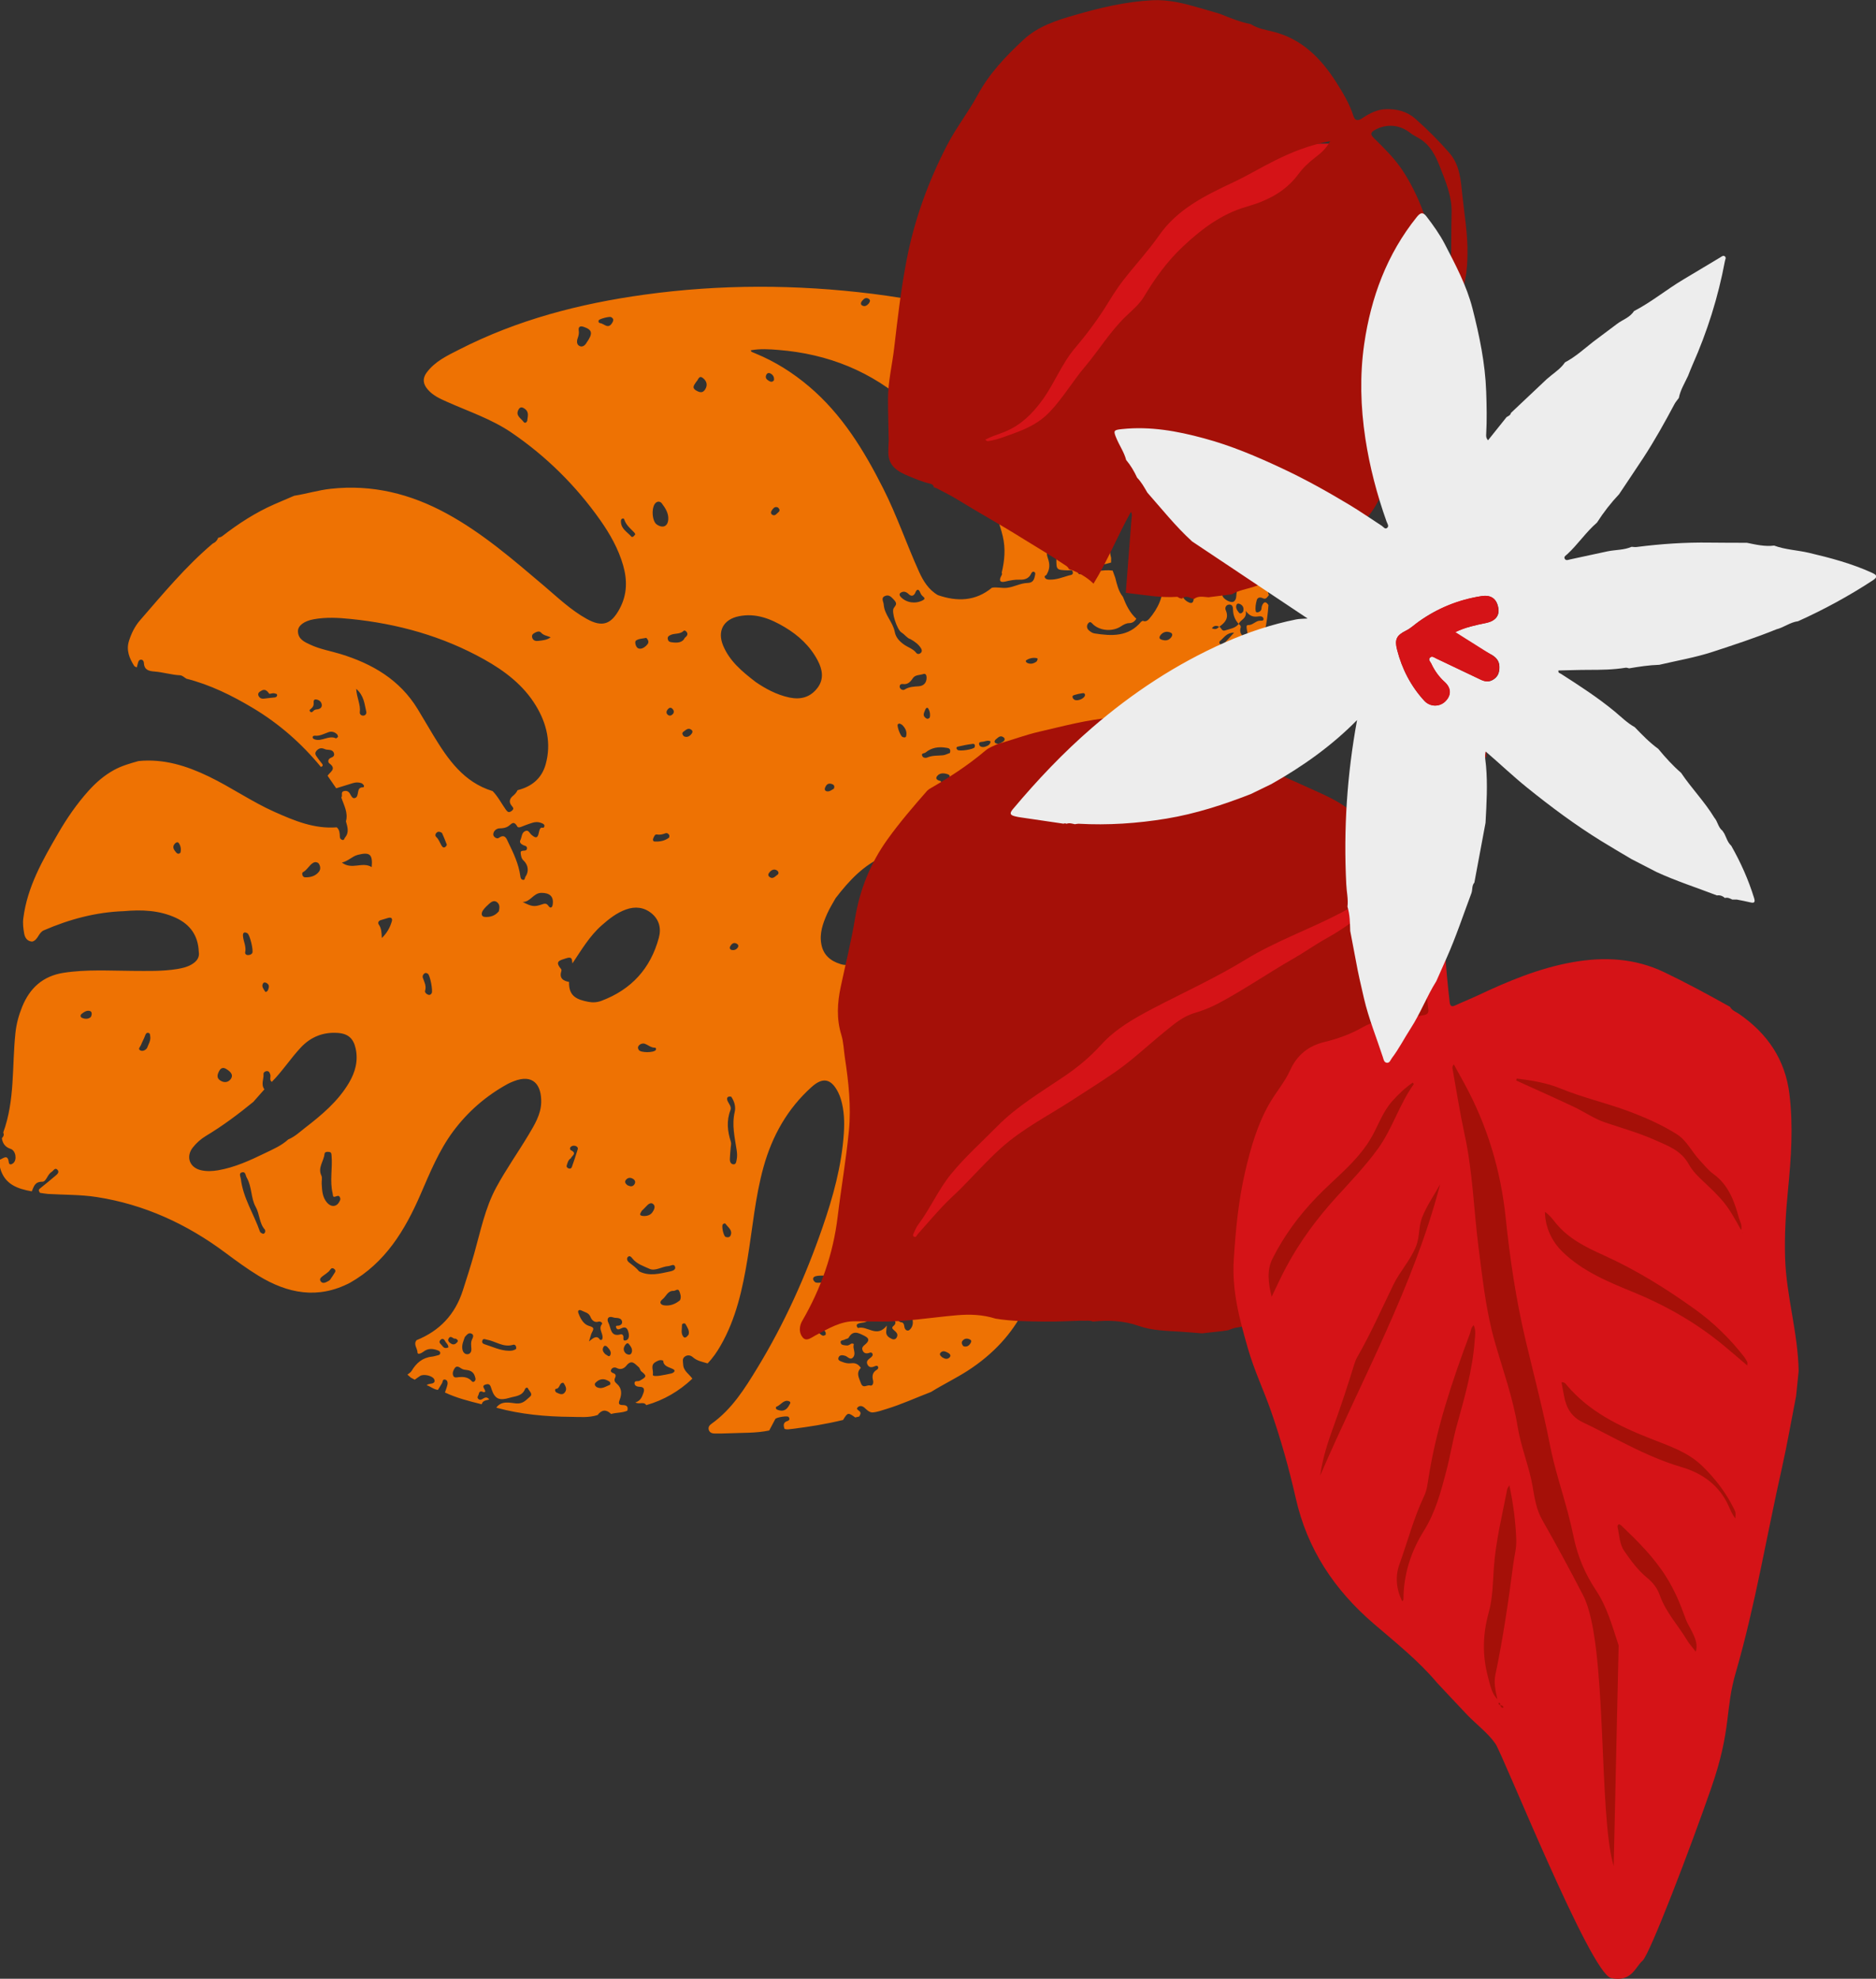<svg xmlns="http://www.w3.org/2000/svg" xmlns:xlink="http://www.w3.org/1999/xlink" id="a" data-name="Ebene 1" viewBox="0 0 307.53 324.34"><rect x="0" y="0" width="307.53" height="324.34" fill="#333333" stroke="none"/><defs><style>      .c, .d {        fill: none;      }      .e {        fill: #ededed;      }      .f {        fill: #ee7203;      }      .g {        fill: #d51317;      }      .h {        fill: #a51008;      }      .d {        clip-path: url(#b);      }    </style><clipPath id="b"><rect class="c" width="307.53" height="324.34"></rect></clipPath></defs><g class="d"><path class="f" d="m146.47,198.52c.4.16.65-.07.86-.38.11-.16.23-.4.01-.51-.35-.18-.69-.03-.93.27-.16.2-.21.42.06.62m-36.16-81.48c.24-.31.16-.62-.08-.86-.3-.31-.58-.15-.8.13-.21.28-.26.6.04.85.3.25.59.13.84-.13m-66.38,45.26c.13-.38.32-.8-.18-1.13-.21-.14-.51-.19-.64.05-.29.5.11.91.34,1.3.11.19.35,0,.49-.21m114.2-27.54c-.21-.14-.47-.24-.54-.02-.13.46-.19.95.32,1.27.21.13.48.25.62-.03.27-.53-.15-.88-.4-1.23m-38.26,20.95c.4.09.77,0,1.03-.34.21-.27.14-.52-.15-.68-.43-.24-.75-.04-.99.32-.17.25-.24.5.11.7m-46.38,65.15c.02-.45-.39-.72-.57-1.08-.15-.3-.44-.41-.69-.17-.47.43.05.71.25.99.21.31.52.5,1.01.26m54.08-137.63c-.39-.23-.69-.07-.93.25-.22.29-.45.67-.03.92.44.25.71-.22,1-.45.26-.21.19-.49-.05-.71m34.81,38.29c-.39-.21-.78-.05-1.14.04-.29.07-.86-.04-.73.48.11.43.64.48,1,.35.37-.14.83-.29.87-.87m-87.73,97.88c-.33.18-.71-.62-1.09-.04-.25.38.05.67.37.87.43.28.78.07,1.04-.25.2-.24.01-.43-.32-.58m71.42-61.86c.19-.37.26-.79-.1-1.07-.33-.26-.58.03-.79.29-.26.34-.22.7.07.97.31.29.58.11.81-.19m23.86-49.11c.16-.22.26-.51.05-.55-.6-.12-1.2,0-1.72.33-.2.12-.04.38.16.46.57.25,1.08.08,1.51-.24m-5.36,13.04c.17-.22.19-.43-.05-.61-.54-.4-.88.03-1.24.31-.26.21-.34.52-.01.67.5.22.9-.12,1.31-.37m-12.16-3.85c.12-.49.04-1.01-.22-1.45-.18-.32-.44-.07-.51.15-.14.42-.5.87-.02,1.3.21.19.46.33.74,0m51.4-17.4c.11-.44.04-.85-.38-1.13-.24-.16-.59-.26-.72.05-.21.49.12.93.4,1.28.21.26.5.08.7-.2m-61.4-50.45c.21-.3.33-.57.02-.78-.49-.33-.82,0-1.11.34-.19.22-.28.56,0,.73.46.28.82,0,1.09-.3m-15.53,12.57c.07-.47-.1-.83-.51-1.08-.34-.2-.61-.12-.76.23-.2.46.08.74.44.95.29.17.58.24.83-.1m9.83,66.93c.14-.34.05-.59-.24-.71-.44-.19-.84-.14-1.1.33-.17.29-.28.67.1.8.47.16.87-.21,1.25-.41m22.38,80.03c.41-.16.74.68,1.19.29.28-.25.12-.84-.18-1.07-.45-.34-.92-.01-1.28.29-.19.16-.03.35.27.5m-59.86,12.66c.27.12.61.55.8.18.27-.5-.11-.98-.46-1.36-.16-.18-.44-.31-.61-.06-.32.48-.1.89.27,1.24m63.78-152.96c-.53-.16-.8.25-1.08.53-.24.24-.1.54.18.68.39.19.8.14,1.05-.24.21-.32.12-.67-.15-.98m-5.08,151.66c.46.15.83,0,1.1-.39.16-.23.32-.52-.01-.7-.46-.25-.94-.21-1.26.23-.2.28-.08.6.17.86m-3.41,1.86c.4.24.83.33,1.17-.06.23-.26.03-.55-.23-.69-.41-.22-.9-.49-1.29-.03-.26.31.08.57.34.78m-42.43-101.85c.44.23.84.1,1.17-.25.22-.24.43-.56.06-.82-.52-.37-.9.08-1.27.33-.29.2-.19.48.04.73m15.4,22.7c.2-.17.19-.49-.12-.69-.43-.27-.84-.11-1.16.24-.21.24-.41.54-.07.82.51.42.86,0,1.35-.38m-97.9-3.6c.14-.53.05-1.08-.26-1.54-.18-.28-.51-.12-.7.12-.43.53-.1.97.23,1.37.18.22.43.37.74.05m73.25,54.52c.37.15.8.36,1.14-.12.25-.36.15-.7-.21-.92-.43-.27-.87-.21-1.18.18-.23.3-.08.6.25.85m-87.94-27.57c.18-.36.21-.83-.12-.96-.49-.19-.99.13-1.39.45-.27.21-.24.54.08.67.49.2,1,.22,1.43-.16m130.49,46.57c.02-.37.47-.88,0-1.05-.49-.18-1.06.13-1.44.56-.18.21-.07.5.18.57.41.12.87.5,1.25-.08m30.71-98.59c.36.26,1.23.03,1.62-.41.19-.22.22-.42.03-.62-.11-.12-1.83.26-1.89.42-.1.27.04.46.24.61m26.21-10.97c-1.26,0-1.65.85-2.27,1.33-.15.12-.22.35-.04.52.22.21.48.1.64-.05.52-.52,1-1.07,1.67-1.8m-99.68,118.18c.36.21.72.25.89-.08.28-.58-.08-1.09-.42-1.5-.25-.29-.5,0-.65.24-.33.52-.22.98.19,1.34m92.21-131.16c-.89-.67-1.73-.34-2.55-.18-.15.03-.28.21-.18.37.07.12.24.25.36.25.77,0,1.57.13,2.38-.44m-81.97,128.04c.2-.63-.21-1.19-.51-1.74-.11-.2-.58-.09-.57.15.01.66-.24,1.4.24,1.95.26.3.57,0,.84-.36m35.01-99.94c-.28-.18-.49-.32-.71-.09-.2.21.4,1.86.74,2.05.23.12.55.16.62-.1.2-.77-.16-1.38-.64-1.85m56.83-29.89c.15-.53-.17-.72-.48-.91-.7-.43-1.1.28-1.58.51-.34.16.06.47.29.58.64.29,1.22.06,1.77-.18m-112.35,137.73c-.71-.13-.55.92-1.2.97-.29.02-.22.5.08.63.46.2.98.5,1.38-.1.35-.53.06-.98-.26-1.5m99.6-122.18c.22-.3.3-.63-.09-.8-.59-.26-1.17-.14-1.61.37-.22.26-.35.61.08.77.58.21,1.17.23,1.61-.34m-36.76,26.6c0-.12.01-.24-.03-.34-.19-.42-2.02-.7-2.3-.34-.09.11-.17.3-.14.43.09.38.42.47.75.43.57-.07,1.19.34,1.73-.18m-19.88,87.71c.08-.33-.02-.52-.2-.69-.23-.21-.54-.35-.46-.75.08-.36.13-.82-.35-.82-.49,0-.5.53-.58.9-.09.43.8,1.51,1.21,1.5.14,0,.27-.1.38-.14M51.04,116.12c-.08.12-.45.22-.21.5.22.26.43.04.59-.13.21-.24.51-.18.77-.25.4-.11.63-.39.55-.79-.09-.49-.5-.75-.93-.8-.47-.05-.39.39-.39.7,0,.3-.12.54-.38.77m67.88,86.62c.3.09.69.15.86-.27.33-.84-.42-1.27-.8-1.82-.12-.18-.35-.13-.5.05-.21.26.09,1.8.44,2.03m40.85-80.24c.11-.29.04-.6-.31-.56-.82.1-1.63.26-2.43.45-.31.07-.3.32-.08.53.3.28,2.59-.05,2.82-.42m-30.49,108c.07-.22.54-.63.07-.81-.87-.33-1.34.62-2.05.89-.19.07-.13.39.08.48.72.3,1.39.27,1.9-.56m55.08-104.71c.49.18,1.08.38,1.53-.05.33-.32.13-.79-.22-1.03-.52-.36-1.09-.24-1.53.15-.33.3-.14.65.21.92m-30.18,2.23c.45.71.86.55,1.21-.15.16-.32.61-.72-.02-.94-.59-.21-1.31-.26-1.74.3-.35.45.04.69.55.8m-18.23,81.71c.13-.26.11-.56-.26-.59-.66-.04-1.35-.1-1.97.06-.52.13-.57.6-.08.98.33.25,1.99-.04,2.31-.45M100.33,52.96c.31-.48.27-.73-.15-.98-.25-.15-1.93.28-2.04.53-.09.23.01.43.23.45.65.08,1.31,1.05,1.96,0m90.96,152.01c.35.27,2.17.17,2.34-.09.23-.35,0-.61-.19-.85-.16-.2-1.99.01-2.14.23-.17.25-.22.51,0,.71m3.23-106.42c.42.25.89.49,1.07,0,.2-.51,0-1.15-.45-1.46-.32-.23-.99-.58-1.24,0-.24.56.14,1.13.62,1.45m-122.07,37.99c-.35-.23-.62-.27-.86-.07-.25.2-.31.53-.09.73.43.39.58.92.86,1.39.12.21.3.42.56.29.15-.08.35-.34.31-.44-.24-.67-.54-1.33-.78-1.89m37.24.73c0-.11.06-.29,0-.4-.12-.22-.37-.38-.6-.29-.48.19-.92.29-1.45.2-.3-.05-.46.39-.58.68-.09.22.01.46.21.47.84.05,1.66-.07,2.42-.65m-9.68,89.69c.16-.47-.22-.58-.47-.71-.73-.38-1.41-.15-1.93.39-.27.28-.02.62.29.76.8.34,1.43-.19,2.11-.44m4.08-139.31c.1-.15-.09-.34-.3-.55-.53-.53-1.1-1.04-1.39-1.76-.07-.17-.1-.44-.37-.35-.28.09-.26.36-.25.6.08,1.13,1.06,1.62,1.69,2.34.14.16.37.06.61-.29m77.66-12.53c-.44,1.28.07,2.21,1.43,3.03.19.12.42.33.61.08.17-.22-.02-.43-.17-.62-.61-.75-1.4-1.36-1.87-2.49m-75.81,29.43c-.56.13-1.27.12-1.7.46-.24.19-.03,1.13.43,1.28.56.18,1.14-.26,1.5-.73.23-.3.11-.68-.23-1.01m45.52,42.15c.77-.11,1.13-.78,1.63-1.14.25-.18-.22-.87-.54-1.17-.32-.3-.82.02-.87.31-.11.62-.53,1.23-.23,2m14.25-89.27c-.33-.23-.73-.32-.93.07-.46.88.34,1.46.64,2.15.1.24.41.21.6-.01.38-.46.19-1.83-.3-2.21m-4.96,72.38c.03.11.06.21.09.32.85.05,1.65-.24,2.45-.55.32-.12.82-.13.63-.62-.17-.44-.63-.64-1.09-.4-.71.38-1.39.83-2.08,1.25m-53.25,42.3c.11-.17.02-.38-.11-.38-.67.02-1.12-.44-1.68-.64-.32-.12-.8,0-1.05.37-.14.22-.08.45.07.66.33.46,2.46.45,2.77-.01m-2.32,26.4c-.1.24-.56.7.13.79.55.08,1.25-.05,1.62-.57.26-.36.57-.95.2-1.32-.42-.42-.87-.04-1.21.34-.21.24-.45.45-.75.75m-11.58-8.65c-.47.28-.54.74-.68,1.15-.1.27.09.45.34.53.23.08.42-.05.49-.24.34-.97.68-1.95.97-2.93.07-.24-.12-.46-.38-.53-.28-.07-.57-.05-.78.17-.17.17-.13.45.03.53,1.07.51.16.91,0,1.32m-49.46-76.16c-.62-.92-1.07-.61-1.51-.33-.27.17-.36.44-.22.72.27.53.75.47,1.24.39.47-.07.94-.1,1.4-.15.21-.03.39-.15.4-.36.01-.26-.24-.25-.42-.31-.36-.1-.81.16-.89.04m46.15-9.23c-.58-.26-1.16-.28-1.6-.79-.29-.33-.83-.07-1.2.17-.25.16-.33.43-.21.73.18.47.59.53.99.48.69-.09,1.4-.12,2.03-.6m-3.86-35.45c.05-.67.4-1.44-.42-2.01-.39-.27-.73-.34-1,.14-.55,1,.39,1.41.82,2.01.14.2.41.26.59-.13m-32.12,140.48c.2-.29.28-.39.33-.49.16-.32.62-.66.16-1.01-.49-.37-.64.2-.91.44-.23.21-.49.39-.74.57-.35.26-.87.57-.58,1,.36.54.93.16,1.36-.07.22-.12.36-.41.38-.44m105.28-79.69c.06-.28.66-.68-.04-.79-.61-.09-1.26.07-1.89.16-.38.06-.5.37-.45.73.04.28.12.69.42.62.67-.15,1.45-.1,1.96-.72M24.09,171.82c.26-.7.64-1.24.54-1.92-.04-.24,0-.52-.28-.59-.35-.09-.46.17-.57.46-.19.52-.47,1-.67,1.52-.11.29-.59.66-.08.9.39.18.83-.08,1.05-.36m134.84,10.39c.33-.56.11-.91-.33-1.13-.56-.28-1.13-.44-1.58.19-.41.57-.13.97.37,1.26.64.38,1.12.02,1.54-.32m-1.68.8c-.45-.28-.91-.4-1.11.05-.39.84.32,1.4.76,1.95.25.31.9.23,1-.17.2-.73-.14-1.38-.65-1.83m-101.82-62.23c-.04-.13-.05-.31-.14-.4-.39-.42-.93-.55-1.42-.38-.74.25-1.41.67-2.24.58-.18-.02-.43.09-.36.35.03.11.21.22.34.26,1.18.4,2.29-.74,3.48-.17.05.02.18-.13.32-.23m2.99-7.9c.09,1.51.76,2.62.59,3.87-.04.3.28.6.66.52.31-.06.47-.36.4-.64-.3-1.24-.34-2.6-1.65-3.74m11.75,46.71c-.17-.12-.35-.2-.55-.07-.26.18-.37.47-.27.74.24.69.61,1.32.36,2.12-.08.25.24.58.59.66.23.06.37-.09.49-.26.24-.37-.25-2.92-.61-3.19m112.46,2.37c-.5-.37-.98-.53-1.4.12-.33.51-.53,1.1.05,1.46.6.38,1.31.36,1.78-.33.4-.58.05-.95-.43-1.25m-26.74,24c-.18.3-.51.67-.09.93.85.52.86,1.26.71,2.09-.04.24.04.51.34.53.38.02.45-.23.42-.56-.08-.91-.15-1.82-.22-2.73-.03-.35-.17-.62-.53-.7-.36-.08-.46.24-.63.45m-41.69-123.48c-.32.53-.9,1.01-.03,1.51.53.3,1.03.45,1.44-.19.49-.77.21-1.45-.4-1.9-.62-.46-.73.34-1.01.59m33.46,154.2c.48,0,.56.36.62.8.08.48.52.75.86.44.65-.59.61-1.45.32-2.2-.32-.82-.65.14-1,.09-.19-.03-.4.02-.57-.04-.31-.09-.56-.07-.68.26-.13.36.15.49.45.65m-106.29-60.51c.24-.39-.39-3.01-.79-3.24-.51-.29-.78-.11-.73.45.07.89.57,1.72.36,2.66-.05.23.14.46.44.46.29,0,.55-.07.73-.33m70.9-51.67c.4-.32.5-.56.37-.85-.11-.24-.41-.44-.56-.29-.62.6-1.47.35-2.16.68-.34.16-.52.33-.43.71.07.31.25.43.57.47.95.14,1.82.11,2.2-.72m-49.66,49.21c.9-.88,1.35-1.77,1.64-2.74.13-.44-.06-.7-.57-.57-.42.12-.83.25-1.24.37-.41.12-.51.47-.32.74.42.6.45,1.28.49,2.19m-25.34,21.58c-.42-.31-.93-.49-1.31.2-.3.55-.5,1.15.17,1.58.61.4,1.28.34,1.71-.23.45-.61.09-1.12-.57-1.55m38.95,43.82c-.22.64-.54,1.29-.4,2.03.09.47.39.84.88.79.45-.05.62-.47.59-.9-.03-.51-.12-1.03.11-1.52.16-.34.34-.73-.07-.94-.49-.24-.78.18-1.1.53m-24.03-77.67c-.3-.21-.59-.19-.83-.05-.68.39-.99,1.18-1.71,1.56-.19.1-.11.79.34.82.89.04,1.77-.2,2.32-.94.3-.4.23-.98-.12-1.39m130.33-16.24c-.27-.19-.44-.12-.64-.07-1.08.26-2.17.5-3.27.7-.42.08-.59.26-.42.63.15.32.23.83.81.62,1.09-.38,2.18-.76,3.27-1.14.21-.07.35-.22.36-.42,0-.13-.1-.27-.12-.33m-29.11,76.33c-.71.6-.52,1.01-.13,1.28.55.39,2.23-.47,2.26-1.17.03-.49.08-1.15-.44-1.39-.56-.26-.93.22-1.23.67-.19.29-.43.56-.46.6m-68.77,19.55c0-.12.01-.28-.04-.41-.08-.21-.27-.32-.48-.25-1.59.49-2.88-.6-4.32-.85-.28-.05-.55-.23-.7.13-.12.31.02.53.35.63,1.32.41,2.58,1.05,4,1.07.4,0,.79-.02,1.19-.32m65.38-123.84q-.43.74-1.08.1c-.39-.37-.84-.49-1.29-.18-.29.21-.15.49.06.71.91.93,2.34,1.14,3.54.54.34-.17.44-.34.13-.6-.21-.18-.38-.36-.49-.64-.26-.67-.58-.72-.87.07m5.73,26.17c.01-.17.07-.32.03-.46-.09-.32-.35-.34-.65-.39-1.25-.21-2.39-.04-3.39.78-.21.17-.76.07-.54.56.14.31.53.38.84.25.83-.36,1.7-.27,2.56-.36.38-.04.74-.24,1.16-.39m-78.68,102.71c.23.17.41.63.76.26.25-.26.08-.62-.02-.91-.19-.54-.65-.81-1.18-.89-.36-.05-.7-.06-1.02-.28-.33-.23-.74-.49-1.05-.05-.24.34-.43.81-.26,1.24.17.42.59.28.94.24.65-.06,1.28-.02,1.82.39m4.73-76.77c.08-.45.23-1.02-.27-1.44-.46-.39-.91-.13-1.28.19-.38.34-.76.7-1.05,1.11-.3.43-.34,1.05.3,1.09.82.05,1.66-.14,2.31-.95m115.3-25.85c.24-.41.07-.68-.34-.79-.26-.08-.66.03-.79-.12-.91-.99-1.43.22-2.11.37-.31.07-.28.52-.05.81.63.79,2.76.62,3.3-.26M96.13,56.21c1.11-1.56.99-2.15-.46-2.64-.65-.22-.88.09-.8.58.08.5-.03.89-.19,1.35-.15.43-.16,1.02.37,1.24.44.18.83-.11,1.08-.52m89.92,66.76c.52.15.92.28,1.32.4.48.13.92.55.72.93-.88,1.61-.06,1.37.99,1.01.14-.05.32-.02.47.01.35.08.75.23.9-.25.12-.39-.15-.71-.46-.89-.96-.55-1.93-1.07-2.93-1.56-.25-.12-.62-.21-1.01.35m-38.24-9.96c.13.07.3.12.5,0,.7-.45,1.49-.48,2.29-.53.83-.06,1.29-.57,1.3-1.42,0-.36-.15-.73-.54-.59-.59.21-1.34.1-1.73.7-.4.61-.84,1.06-1.64.94-.25-.04-.48.07-.51.38-.02.22.1.38.32.54m-36.32,100.06c.23-.5.06-1.02-.13-1.47-.22-.5-.62-.03-.93-.04-.98-.04-1.21.91-1.82,1.38-.67.52-.23.92.25.99.96.14,1.86-.19,2.64-.85m-2.78,9.91c-.55-.2-.92.04-1.29.26-.86.51-.25,1.37-.4,2.05-.06.29.73.22,1.15.16.62-.1,1.25-.22,1.86-.36.38-.09.81-.44.35-.69-.7-.38-1.6-.42-1.67-1.42m-6.68-4.26c.05.07.14.16.16.27.06.3-.18.87.46.66.39-.13.5-.59.43-1.03-.14-.75-.37-1.39-1.32-.89-.3.16-.57.21-.72-.08-.26-.51.23-.35.44-.41.3-.09.51-.25.5-.58-.02-.37-.27-.57-.6-.64-.27-.06-.57-.02-.82-.11-.91-.33-1.12.31-.84.83.45.82.3,2.47,2.07,1.92.06-.02.15.04.26.07m42.77-21.55c.45.3,1.21.32,1.71.03.24-.14.54-.25.44-.61-.1-.38-.41-.28-.68-.27-1.29.06-2.01-.61-2.01-1.91,0-.22-.08-.52-.23-.48-1.07.33-1.68-.49-2.45-.91-.19-.1-.4-.14-.53.05-.13.2,0,.38.16.51.46.37.99.66,1.38,1.13.71.84,1.47,1.64,2.21,2.45m-88.78-55.83c1.63,1.27,3.39-.21,4.89.75.19-2.08-.29-2.52-2.28-2.01-.93.24-1.59,1.05-2.61,1.26m131,25.52c-.38.46-.39.81-.26,1.16.13.34.42.31.7.25.39-.08.82-.15.86-.67.03-.31-.05-.69.23-.89,1.4-1.04.45-2.69,1.05-3.95.14-.29-.17-.62-.52-.68-.42-.07-.59.28-.56.6.11,1.7-.19,3.22-1.5,4.17m-101.37-19.05c1.5.78,1.94.82,3.11.42.44-.15.79-.28,1.13.23.31.45.61.3.69-.21.21-1.34-.5-1.94-1.85-1.93-1.33.01-1.79,1.52-3.08,1.49m19.08,60.54c1.7.87,3.37.38,5.03.04.39-.08,1.03-.25.89-.76-.16-.6-.71-.15-1.11-.13-1.06.07-2.16.87-3.08.45-.96-.44-2.09-.78-2.81-1.7-.17-.22-.47-.58-.77-.22-.22.26-.06.65.2.85.59.46,1.21.9,1.65,1.47m82.82-131.86c.2.13.66.3,1.13.09.51-.23.6-.77.52-1.23-.15-.9-.46-1.76-1.06-2.47-.21-.25-.53-.51-.93-.22-.74.52-.65,3.16.34,3.82m-79.91,9.46c1,.68,1.83.32,1.89-.88.05-1-.49-1.82-1.06-2.58-.22-.29-.61-.4-.96-.12-.79.62-.69,3.02.13,3.58m-11.11,133.91c.76-.63,1.29-1.06,1.81-.28.03.05.29.04.32-.01.43-.84-.72-1.69,0-2.56.11-.14-.09-.36-.32-.4-.08-.01-.16-.02-.24,0-.71.24-1.14-.31-1.31-.74-.29-.74-.94-.79-1.47-1.07-.38-.2-.69-.04-.53.4.32.89.84,1.84,1.7,2.1.8.24.92.37.54,1.05-.19.34-.25.74-.5,1.52m75.04-125.73c.01.14-.51.18-.29.54.19.31.55.31.86.31,1.05.01,2.02-.38,3.01-.67.29-.09.73-.06.7-.49-.04-.56-.49-.35-.83-.36-1.88-.07-1.88-.07-1.87-1.91,0-.15-.01-.34-.09-.46-.25-.39-.19-1.2-.95-.95-.7.23-.54.81-.34,1.39.29.82.35,1.66-.2,2.58m-51.75,85.61c-.17,0-.35-.03-.46.03-.25.15-.22.4-.13.63.2.51.71.98.49,1.55-.68,1.76-.49,3.48.07,5.21.09.28,0,.62-.03.93-.05.63-.12,1.27-.14,1.9-.01.37.12.77.52.84.49.08.52-.38.59-.72.12-.55.09-1.09,0-1.65-.31-2.06-.81-4.09-.31-6.22.19-.81-.04-1.72-.59-2.51m-76.38,22.18c0-.07.03-.27-.05-.37-.95-1.05-.83-2.53-1.52-3.75-.78-1.38-.59-3.26-1.45-4.76-.21-.36-.18-1-.73-.89-.65.12-.29.71-.24,1.1.37,3.12,2.13,5.74,3.13,8.63.05.15.28.27.46.34.15.06.3-.04.41-.3m105.74-97.17c-.51-.13-.88-.73-1.45-1.08-.71-.44-1.7-3.41-1.26-4,.43-.58.58-.76-.01-1.4-.49-.53-.83-.83-1.44-.57-.7.3-.23.9-.2,1.37.11,1.7,1.51,2.88,1.81,4.49.18.96.81,1.58,1.49,2.07.66.48,1.5.69,2.04,1.39.18.24.51.22.75-.01.24-.24.17-.51.02-.76-.39-.62-.96-1.06-1.73-1.49m-93.73,92.4c.17-.27.37-.54.22-.88-.19-.43-.47-.22-.79-.13-.43.13-.35-.26-.41-.52-.5-2.06,0-4.15-.18-6.21-.03-.32-.02-.54-.38-.6-.34-.05-.75-.03-.78.34-.11,1.18-1.14,2.22-.51,3.53.17.36.03.86.05,1.29.06,1.11.09,2.24.88,3.15.63.72,1.43.72,1.91.03m145.39-13.54c.2-.32.4-.59.22-.93-.23-.41-.49-.23-.79-.06-.49.27-.56-.04-.47-.43.07-.28.07-.53-.02-.81-.55-1.8.13-3.63-.14-5.45-.04-.26.15-.58-.18-.71-.31-.12-.82-.04-.84.23-.09.94-.93,1.64-.87,2.54.12,1.69.09,3.41.7,5.04.24.63.74.94,1.32,1.08.47.11.85-.13,1.06-.51m.75-93.87c.48-.43.31-.87.01-1.28-.45-.62-.82-1.27-.72-2.08.04-.28.07-.63-.32-.64-.37,0-.37.36-.4.63-.07.64.23,1.37-.51,1.84-.06.04-.03.32.05.44,1.05,1.59.7,3.32.59,5.05-.08,1.3-.25,2.63.04,3.93.13.6,1.42,1.29,1.87.96.6-.43.27-1.24.57-1.82,0-.02-.18-.2-.25-.19-1.77.25-1.19-1.14-1.21-1.91-.02-.8.12-1.58-.04-2.43-.14-.78-.74-1.81.32-2.5m-115.82,48.81c-.32-.14-.75-.4-.53-.84.26-.51.18-1.25.83-1.5.5-.2.66.31.93.57,1.72,1.59.87-1.44,1.94-1.1.16.05.37-.33.15-.55-.15-.15-.4-.23-.62-.3-.83-.25-1.55.15-2.3.39-.48.15-1.23.62-1.43.26-.62-1.11-1-.34-1.54-.01-.39.24-.85.3-1.36.31-.51,0-1.07.44-1.04,1.04.02.35.58.76.91.52,1.03-.74,1.29.21,1.54.73.86,1.76,1.71,3.54,1.98,5.52.03.24.08.5.33.6.46.17.38-.29.51-.48.61-.85.47-1.95-.33-2.68-.35-.32-.4-.78-.45-1.19-.06-.47.4-.37.7-.42.23-.04.36-.18.34-.41-.02-.29-.26-.38-.57-.45m38.07-26.76c1.45.99,3.34,2.08,5.54,2.54,1.87.38,3.43-.07,4.58-1.59,1.1-1.46.81-3.01.02-4.51-1.25-2.36-3.15-4.11-5.41-5.45-2.3-1.37-4.73-2.34-7.5-1.78-2.55.52-3.58,2.44-2.57,4.84,1.03,2.45,2.95,4.12,5.35,5.96m13.07,35.42c-.41.74-.97,1.62-1.39,2.57-.7,1.58-1.28,3.2-.94,4.98.33,1.78,1.52,2.75,3.16,3.25,1.45.44,2.54-.2,3.5-1.24,1.58-1.72,2.36-3.88,3.17-5.99.72-1.89,1.82-3.42,3.4-4.67.94-.74,1.85-1.54,2.64-2.42,1.06-1.17.88-2.22-.39-3.13-1.66-1.2-3.41-.98-5.13-.26-3.35,1.4-5.75,3.95-8.03,6.92m-56.22-17.58c.89.9,1.45,2.04,2.18,3.06.28.39.51.54.95.2.42-.32.28-.52,0-.85-.51-.61-.33-1.18.24-1.64.32-.26.56-.55.73-.91,2.29-.57,3.94-1.89,4.6-4.21.97-3.45.18-6.73-1.6-9.65-2.02-3.34-5.1-5.69-8.49-7.58-6.8-3.8-14.14-5.84-21.85-6.62-2.03-.21-4.07-.32-6.09.05-1.55.28-2.58,1.04-2.57,1.96.02,1.32,1.09,1.77,2.06,2.22,1.57.73,3.27,1.01,4.91,1.51,5.22,1.6,9.73,4.22,12.66,9.04.87,1.43,1.71,2.88,2.58,4.32,2.38,3.92,4.96,7.65,9.66,9.1m105.08,18.88c.48.35.93.75,1.44,1.06,1.8,1.12,3.57,2.28,5.17,3.68,4.36,3.81,7.13,8.44,7.31,14.37.04,1.41.07,2.82.11,4.54,1.98-2.68,3.52-5.23,4.17-8.19,1.46-6.67.05-12.9-3.07-18.83-1.45-2.76-3.34-5.21-5.62-7.35-.43-.4-.84-.85-1.3-1.21-2.87-2.26-6.05-3.1-9.63-2.08-3.65,1.04-6.7,6.24-2.99,10.4,1.28,1.44,2.75,2.65,4.42,3.62m-144.21,32.01c-2.5,2.05-5.08,3.98-7.86,5.65-.82.49-1.54,1.14-2.14,1.9-1.15,1.49-.53,3.24,1.29,3.69.94.23,1.9.19,2.85.03,2.75-.47,5.25-1.62,7.72-2.82,1.32-.64,2.69-1.22,3.8-2.24,1.05-.43,1.87-1.21,2.74-1.89,2.75-2.12,5.42-4.35,7.22-7.4,1.02-1.74,1.53-3.58,1.09-5.61-.37-1.67-1.25-2.45-2.97-2.56-2.38-.16-4.41.67-6.02,2.39-1.68,1.79-3.02,3.89-4.76,5.64-.45-.33-.12-.82-.25-1.21-.09-.26-.17-.55-.52-.56-.32,0-.61.22-.59.48.07.84-.46,1.71.15,2.51-.59.66-1.17,1.32-1.76,1.99m122.62-86.65c.48-1.99.66-3.96.18-5.99-1.1-4.63-3.6-8.49-6.53-12.12-2.54-3.51-5.6-6.51-8.81-9.4-6.12-5.51-13.31-8.38-21.45-9.03-1.49-.12-3-.22-4.53.06.08.14.1.23.16.26.21.1.44.19.66.28,3.21,1.32,6.09,3.15,8.73,5.38,5.42,4.59,9.02,10.49,12.17,16.73,2.24,4.43,3.83,9.13,5.87,13.64.7,1.54,1.57,2.96,3.09,3.84,3.16,1.09,6.16,1.02,8.86-1.21.82-.15,1.62.11,2.47.01,1.17-.13,2.2-.76,3.34-.79.87-.02,1.09-.47,1.23-1.15.05-.24.15-.51-.09-.65-.28-.16-.45.11-.54.31-.36.78-1.1.98-1.8.95-.85-.04-1.63.12-2.43.31-.83.2-1.06-.14-.67-.89.09-.17.22-.34.1-.55m-70.93,67.07c-.08,2.38,1.33,2.9,3.18,3.26.7.14,1.44.09,2.13-.17,4.9-1.84,8.05-5.29,9.41-10.34.42-1.55.05-2.98-1.21-4.01-1.23-1-2.68-1.16-4.18-.62-1.53.55-2.78,1.54-3.98,2.6-2.01,1.77-3.33,4.06-4.8,6.24-.1-.55.05-1.19-1-.85-1.07.35-1.97.48-.85,1.77.06.07.07.24.04.34-.38,1.17.28,1.59,1.27,1.78m47.82,63.26h0c-.82.84-.31,1.6,0,2.48.36,1,1.02.25,1.5.4.46.15.61-.44.5-.84-.19-.75-.07-1.33.63-1.74.17-.1.29-.3.18-.51-.08-.17-.28-.16-.42-.1-.52.23-1.04.35-1.32-.28-.27-.58.26-.84.61-1.15.18-.16.35-.35.21-.62-.08-.17-.27-.19-.41-.14-.51.2-.98.17-1.2-.39-.21-.52.23-.76.55-1.06.58-.55.54-.92-.27-1.32-.99-.49-1.84-.95-2.57.33-.1.17-.44.17-.64.3-.24.15-.76.06-.66.52.09.41.55.39.9.44.3.05.54-.09.77-.25.19-.13.53-.05.48.09-.21.69.4,1.42-.06,2.04-.48.65-.9-.04-1.34-.18-.41-.13-.88-.18-1.07.22-.26.53.29.65.63.79.44.18.92.27,1.4.21.71-.1,1.22.17,1.6.76m-.14-11.38h0c-.14.37-.29.72-.46,1.14-.67-.52-1.33-.87-2.17-.31-.32.21-.79,0-1.1-.26-.2-.16-.37-.35-.61-.19-.82.57-.79-.18-.95-.61-.11-.3-.15-.62-.25-.92-.09-.29-.27-.51-.62-.38-.3.11-.73.53-.59.61.86.48.02,1.19.31,1.72.37.69.44,1.44.32,2.21-.07.45.07.8.52.95.5.16.73-.15.89-.56.09-.24.06-.58.45-.61.28.17.14.42.12.64-.02.23-.22.48.04.66.34.23.5-.1.66-.3.22-.27.47-.21.76-.19.6.04.71-.25.4-.73-.23-.35-1.04-.47-.61-1.08.35-.51.96-.07,1.45-.1.19-.01.39.09.57.15.8.27,1.09-.63,1.76-.78.29-.06.02-.79-.13-1.19-.11-.3-.27-.58-.4-.87-.09-.19-.2-.37-.43-.34-.3.04-.32.3-.36.54-.07.38.14.6.42.78m1.38,3.52v.03c-.39.5-1.01.37-1.53.55-.19.07-.41.14-.38.39.01.13.18.38.22.37,1.53-.44,3.07,1.71,4.72-.4-.06.58-.09.76-.1.93-.07.68.38,1.01.9,1.25.34.16.65.08.82-.24.31-.56-.11-.88-.47-1.2-.24-.21-.4-.41-.07-.67.32-.26.46-.58.17-.92-.28-.34-.68-.19-1.01-.1-.75.21-1.49.36-2.23,0,.13-.52.75-.13.86-.66-.37-.18-.77-.34-1.14-.55-.46-.27-.93-.63-1.34,0-.43.65.14.91.56,1.21m57.54-113.61c.37.15.38.84,1.01.61.77-.27,1.63-.34,2.18-1.06.2.15.41.36.33.59-.38,1.11.62,1.52,1.07,2.5.25-.95.02-1.59-.07-2.23-.04-.29-.12-.69.22-.67.75.03,1.18-.65,1.85-.71.27-.03.69.08.67-.27-.02-.44-.47-.5-.83-.44-.73.11-1.39.05-2.08-.9.22,1.34-.91,1.41-1.15,2.14-.63-.66-.92-1.45-.94-2.36,0-.4-.1-.85-.64-.82-.53.03-.71.56-.57.88.59,1.31-.07,2.08-1.05,2.76-.44-.22-.84-.24-1.21.24.56.28.9.09,1.2-.25m-17.72-10.52c-.42.11-.84.24-1.27.33-1.12.25-2.32.12-3.4.58-.31.13-.95.09-.79.68.16.57.67.24,1.02.2,1.56-.18,3.09-.69,4.7-.47.15.4.29.8.43,1.2.28,1.09.52,2.19,1.25,3.1.51,1.33,1.12,2.6,2.2,3.59-.26.44-.62.71-1.15.72-.5.01-.93.24-1.32.5-1.32.9-3.3.83-4.54-.22-.26-.22-.49-.68-.85-.28-.3.33-.32.84.07,1.18.26.23.59.46.92.51,2.82.44,5.59.59,7.67-1.93.09-.04.17-.09.26-.14.45.21.79-.03,1.05-.32,1.47-1.72,2.36-3.68,2.3-6,.47-3,.08-5.94-.64-8.85-.07-1.81-.44-3.54-1.21-5.19-.58-1.99-1.54-2.87-3.12-2.83-1.5,0-2.4.88-2.9,2.82-.66,1.85-.83,3.77-.82,5.72-.14,1.46-.22,2.92.15,4.36,0,.24,0,.49-.01.74m14.66-22.12c1.91,1.92,3.67,3.96,5.38,6.06,1.36,1.96,2.47,4.06,3.47,6.22.38,1.03.75,2.06,1.13,3.09.04.23.07.47.12.69.76,3.3,1.4,6.61,1.19,10.03,0,.08,0,.16,0,.23.02.07,0,.14-.05.2-.16.29-.23.58-.04.88.02.05.01.08-.03.11-.25.29-.43.72-.96.46-.43-.21-.87-.13-.99.32-.16.59-.28,1.26-.16,1.84.06.29.65.15.86-.2.11-.19.07-.47.15-.69.26-.67.61-.84,1.07-.15-.21,2.98-.75,5.85-2.1,8.57-.95,1.93-2.2,3.68-3.04,5.65-.37.7-.82,1.38-1.1,2.11-.68,1.79-1.25,3.62-.58,5.56.09.85.49,1.59.96,2.27,1.79,2.58,4.34,4.38,6.7,6.37,1.01,1.1,2.01,2.19,3.02,3.29.78,1.12,1.56,2.23,2.34,3.35,1.74,3.19,3.29,6.46,4.28,9.98,4.37,15.57,1.57,30.05-6.91,43.53-5.63,8.94-13.37,15.67-22.84,20.36-2.39,1.18-4.79,2.36-7.42,2.95-.05-.01-.1,0-.14.04-.03.05-.07.06-.12.03-.5-.15-.81-.89-1.45-.57-.6.31.16.76-.04,1.14-.06.05-.13.07-.21.06l-.08.03c-.05.05-.11.07-.19.06-.06-.02-.12,0-.16.04l-.23.05-.09.03c-.38.12-.75.25-1.13.36-.49.14-.96.16-1.29-.31-.38-.53.01-.89.31-1.26.57-.72,1.19-1.4,1.71-2.16,5.85-8.63,7.93-18.16,6.73-28.47.21-.13.49-.28.52.11.2,2.22,1.94,3.83,2.35,5.97.06.33.34.61.7.47.4-.15.5-.54.27-.89-.94-1.42-1.11-3.13-1.83-4.65-.63-1.33-.64-2.91-1.57-4.15-.19-.27-.34-.71-.7-.15-.1-.16-.21-.31-.31-.47,1.11-1.1,1.12-1.12-.28-1.79-.35-.17-.48-.52-.77-.71-.06-.03-.09-.08-.1-.14-.03-.07-.07-.14-.1-.21-.04-.04-.06-.08-.04-.13.04-.24-.14-.35-.3-.47-.05-.02-.08-.05-.08-.11-.62-1.48-1.79-2.26-3.18-2.12h-.1c-.05-.03-.1-.03-.15,0-.07.05-.15.06-.23.04-.04-.02-.09,0-.12.02-.1.01-.2.03-.3.04h0c-.06.06-.12.09-.2.1-.07.02-.14.04-.21.06-.03.04-.08.05-.12.03-.09-.02-.15.01-.18.09,0,0-.1.05-.1.05-.35-.06-.57.12-.73.41-2.78,1.78-4.1,4.46-4.74,7.58-.46,1.37-.64,2.79-.82,4.21-.65,5.27-.76,10.57-.73,15.87.07,9.95-3.59,17.9-12.11,23.4-1.95,1.25-4.03,2.25-5.99,3.47-2.45.93-4.83,2.04-7.35,2.8-.76.23-1.51.52-2.31.56-.54-.07-.88-.45-1.25-.78-.32-.28-.75-.39-1.07-.1-.39.35.1.5.28.69.3.32.07.57-.06.85-.22.05-.44.11-.66.16-1.18-.85-1.23-.84-2,.41-2.77.67-5.58,1.13-8.41,1.47-.4.05-.79.13-1.18,0-.2-.57-.26-1.08.5-1.31.33-.1.39-.39.16-.66-.19-.23-2.02.06-2.18.35-.34.62-.66,1.24-.99,1.87-2.16.46-4.36.36-6.55.46-.8.04-1.59.04-2.39.04-.42,0-.81-.14-.96-.57-.15-.44.08-.78.43-1.02,3.35-2.38,5.47-5.79,7.54-9.19,4.41-7.25,7.88-14.96,10.65-22.97,1.74-5.02,3.16-10.14,3.51-15.48.12-1.88.06-3.75-.49-5.58-.12-.38-.26-.76-.44-1.11-1.12-2.22-2.48-2.56-4.33-.9-3.98,3.56-6.49,8.04-7.91,13.15-1.36,4.9-1.79,9.97-2.61,14.97-.82,4.98-1.88,9.88-4.44,14.32-.6,1.05-1.28,2.02-2.11,2.89-.83-.26-1.71-.39-2.4-1-.4-.35-.86-.44-1.32-.13-.49.33-.31.82-.29,1.3.05,1.09.99,1.57,1.51,2.33-2.17,2.05-4.68,3.52-7.56,4.34-.39-.65-1.1-.08-1.79-.44.89-.28,1.1-.94,1.32-1.54.17-.45.21-1-.54-1.02-.43-.01-.89-.12-.91-.57-.03-.53.56-.27.84-.43,1.17-.65,1.2-.79.28-1.53-.2-.16-.24-.53-.43-.69-.6-.5-1.14-1.36-2.02-.26-.35.44-.92.76-1.6.39-.28-.15-.67-.1-.86.2-.25.39.05.55.38.68.34.12.37.42.24.69-.22.44-.1.7.26,1.01.85.72.84,1.7.48,2.62-.27.68-.13.87.54.88.6,0,.9.28.71.92-.85.38-1.79.28-2.66.54-.8-.79-1.54-.72-2.21.17-1.43.47-2.9.31-4.36.3-4.14-.03-8.24-.41-12.25-1.5.85-1.22,2.25-.79,3.25-.7,1.17.1,1.64-.59,2.27-1.11.54-.45-.14-.92-.33-1.35-.1-.23-.4-.1-.47.08-.46,1.2-1.58,1.17-2.55,1.46-1.63.49-2.4.22-2.93-1.36-.19-.56-.25-1.04-.96-.83-.94.27.08.84-.13,1.23-.1.02-.19.06-.24.03-.38-.18-.69-.21-.79.32-.05.26-.35.5-.09.77.29.3.57.12.85-.06.32-.2.65-.26.96.18-.5.15-1.09.15-1.23.78-2.05-.51-4.1-1.02-6.03-1.93.14-.44.33-.88.42-1.33.05-.29,0-.68-.36-.78-.47-.13-.4.34-.54.58-.21.37-.44.73-.67,1.1-.69-.07-1.21-.56-1.84-.77.25-.23.57-.21.88-.28.35-.08.54-.35.33-.72-.31-.57-1.73-.88-2.3-.51-.3.19-.58.41-.87.61-.2-.11-.4-.21-.61-.32-.19-.17-.39-.34-.59-.51h0c.24-.2.54-.36.69-.62.76-1.28,1.78-2.17,3.33-2.33.31-.03.61-.14.92-.21.2-.04.4-.09.43-.33.04-.29-.16-.4-.4-.49-.83-.31-1.62-.36-2.36.23-.32.25-.96.53-.96.12,0-.68-.72-1.32-.15-2.02,3.78-1.53,6.3-4.19,7.57-8.11.65-2.01,1.29-4.02,1.87-6.06,1.04-3.68,1.79-7.49,3.62-10.87,1.59-2.94,3.54-5.69,5.26-8.56,1-1.67,2.07-3.39,2.11-5.41.05-2.81-1.3-4.7-4.53-3.42-.33.13-.67.27-.98.44-3.55,1.95-6.54,4.55-8.95,7.8-2.32,3.14-3.78,6.74-5.32,10.29-2.55,5.88-5.78,11.22-11.58,14.5-5.24,2.72-10.19,1.77-14.99-1.16-1.88-1.15-3.65-2.45-5.41-3.76-6.31-4.71-13.3-7.93-21.11-9.14-2.63-.41-5.33-.35-8-.51-.43-.03-.86-.12-1.3-.18-.14-.24-.34-.43,0-.71.84-.66,1.65-1.35,2.47-2.03.34-.28.8-.64.38-1.06-.4-.4-.65.2-.96.39-.68.4-.84,1.6-1.51,1.59-1.25-.01-1.38.81-1.72,1.58-2.34-.42-4.45-1.14-5.18-3.8-.13-.48-.05-.92-.08-1.38.59-.21,1.32-1,1.49.42.06.46.43.38.72.15.67-.55.43-2.07-.41-2.35-.85-.28-1.28-.82-1.43-1.66-.02-.06,0-.11.03-.15.25-.25.34-.54.18-.88,1.94-5.29,1.42-10.87,2-16.32.15-1.47.54-2.9,1.1-4.28,1.25-3.07,3.38-5.03,6.76-5.57,3.77-.59,7.56-.34,11.35-.32,2.43.01,4.87.09,7.28-.3.83-.14,1.66-.32,2.38-.75.79-.46,1.37-1.1,1.18-2.13-.11-2.61-1.41-4.43-3.74-5.51-2.72-1.26-5.61-1.36-8.54-1.1-4.59.16-8.92,1.33-13.11,3.14-.92.4-.93,1.6-1.92,1.85-.83-.05-1.19-.66-1.31-1.33-.14-.81-.25-1.64-.14-2.48.65-5.18,3.2-9.6,5.75-13.99,1.41-2.44,3.03-4.78,4.92-6.89,1.21-1.35,2.57-2.54,4.19-3.43,1.27-.7,2.64-1.08,4.01-1.47,4.12-.42,7.89.77,11.54,2.53,3.67,1.77,7.03,4.13,10.75,5.79,3.25,1.45,6.54,2.83,10.23,2.54.46.42.48.97.5,1.53,0,.27.14.45.39.53.34.1.32-.23.46-.39.72-.85.39-1.75.15-2.65.39-1.43-.34-2.64-.76-3.92.29-.29-.21-.92.49-1.05.63-.12.85.28,1.08.71.14.25.33.53.63.45.89-.22.09-1.87,1.44-1.76.02,0,.12-.25.07-.31-.11-.15-.25-.32-.42-.38-.46-.16-.94-.15-1.41,0-.91.28-1.81.56-2.72.84-.47-.68-.94-1.37-1.41-2.05.38-.63,1.55-1.11.29-2.03-.29-.21-.24-.75.3-.94.33-.12.57-.33.46-.71-.11-.39-.43-.54-.82-.57-.23-.02-.49-.03-.69-.12-.55-.25-.99-.17-1.38.3-.4.49,0,.81.22,1.16.21.33.49.62.72.94.2.27.09.43-.2.52-3.17-3.86-6.87-7.1-11.15-9.66-3.43-2.05-6.99-3.81-10.89-4.8-.34-.2-.68-.54-1.03-.56-1.43-.07-2.8-.51-4.22-.62-.9-.07-1.66-.25-1.72-1.37-.01-.28-.15-.58-.49-.57-.32.01-.43.31-.5.59-.06.23-.12.46-.18.69-.13-.07-.26-.14-.39-.21-.82-1.28-1.38-2.62-.88-4.17.39-1.22.95-2.37,1.79-3.34,3.8-4.37,7.49-8.84,11.94-12.6.43-.18.72-.49.88-.93.22-.08.47-.12.65-.26,2.67-2.07,5.48-3.89,8.58-5.25,1.08-.47,2.16-.93,3.24-1.39,2-.31,3.94-.92,5.98-1.14,6.8-.75,13.08.82,19.02,4.06,5.87,3.2,10.88,7.55,15.94,11.84,2.25,1.91,4.39,3.97,7,5.42,2.58,1.44,4.04.9,5.42-1.69,1.23-2.31,1.25-4.66.56-7.08-.78-2.72-2.16-5.15-3.78-7.45-3.98-5.63-8.82-10.42-14.51-14.3-3.25-2.22-7-3.46-10.57-5.05-1.16-.52-2.33-1.03-3.19-2.05-.75-.88-.87-1.77-.18-2.72,1.35-1.85,3.36-2.79,5.31-3.78,9.57-4.9,19.81-7.56,30.4-9.02,12.45-1.72,24.92-1.69,37.39-.14,6.39.8,12.68,2.09,18.92,3.67,2.53.83,5.08,1.61,7.58,2.51,9.57,3.41,18.47,8.01,26.08,14.88.35.32.75.6,1.12.9"></path><path class="g" d="m231.48,141.15l-24.82,9.75-30.3,18.23s-24.64,19.88-26.12,23.38c-1.49,3.51-3.81,13.31-3.81,13.31l37.27-20.63s37.35-26.05,38.62-28.89c1.27-2.84,9.17-15.15,9.17-15.15"></path><path class="h" d="m232.38,141.23c-1.33.51-2.15,1.23-2.94,1.89-3.05,2.51-6.26,4.76-9.77,6.58-5.12,2.67-10.58,4.58-15.54,7.62-4.81,2.95-9.99,5.3-15.01,7.92-3.15,1.65-6.24,3.38-8.67,6.07-1.78,1.97-3.82,3.65-5.99,5.12-3.79,2.57-7.73,4.88-10.99,8.19-2.54,2.58-5.24,4.98-7.55,7.8-2.11,2.58-3.41,5.66-5.39,8.3-.28.38-.49.82-.68,1.26-.1.23-.34.57,0,.74.34.16.42-.24.6-.43,1.37-1.55,2.72-3.12,4.13-4.62.98-1.04,2.06-1.98,3.07-3,2.16-2.18,4.21-4.49,6.49-6.53,3.51-3.15,7.74-5.28,11.67-7.84,2.34-1.52,4.71-3,7-4.58,2.85-1.98,5.37-4.38,8.05-6.56,1.49-1.21,2.97-2.52,4.91-3.1,1.33-.39,2.64-.9,3.87-1.55,4.26-2.25,8.23-5.01,12.41-7.4,1.84-1.05,3.56-2.29,5.41-3.31,3.44-1.9,6.47-4.35,9.45-6.87,1.93-1.63,3.64-3.5,5.47-5.7m20.03-72.31c-1.25-.4-2.03-1.52-3.17-2.08m-3.46,7.4c.16,3.42.22,6.85.02,10.28-.19,3.22-.32,6.45-.44,9.67-.14,3.75-.12,7.52-.74,11.21-.96,5.71-1.04,11.42-.67,17.16-.25.12-.38.3-.31.59.01.3.02.61.03.91-.39.16-.41.46-.33.81,0,.08,0,.16,0,.23-2.23,5.5-5.62,10.43-7.74,15.99-.88,2.32-1.27,4.74-1.53,7.19-.45,4.28.7,8.29,1.95,12.3.14.45.18.94.24,1.42.41,3.29.66,6.61,1.26,9.87.79,4.26.09,8.21-1.71,12.07-.73,1.56-1.09,3.24-1.5,4.9-.59,2.37-1.58,4.57-2.63,6.75-1.32,2.72-2.7,5.4-4.11,8.08-1.3,2.45-3.18,4.25-5.45,5.7-3.24,2.07-6.5,4.11-9.75,6.16-.43-.02-.79.06-.93.53-2.83,1.22-5.92.99-8.87,1.57-.43.08-.83.27-1.24.41-.24.04-.47.07-.71.11-.16.02-.32.04-.48.06-1.03.11-2.07.23-3.1.34-1.18-.09-2.36-.2-3.54-.27-2.3-.15-4.65-.17-6.81-.94-2.49-.88-4.96-.97-7.52-.72-.63-.25-1.29-.08-1.94-.14-1.99.05-3.97.17-5.96.14-2.7-.03-5.4-.04-8.08-.48-2.09-.67-4.24-.74-6.39-.55-4.26.37-8.48,1.11-12.78,1.03-1.24-.02-2.47-.01-3.71-.05-2.53-.07-4.57,1.25-6.69,2.35-.65.34-1.41,1.03-2.03.31-.65-.76-.58-1.88-.09-2.71,3.08-5.3,5.08-10.98,5.81-17.05.57-4.71,1.39-9.39,1.85-14.12.39-4.04-.06-8.05-.67-12.05-.18-1.22-.21-2.49-.57-3.66-.82-2.65-.66-5.27-.1-7.9.79-3.72,1.72-7.42,2.34-11.18.78-4.73,2.51-9.05,5.32-12.97,2.01-2.8,4.25-5.4,6.51-7.98.12-.1.24-.19.35-.29,0,0-.04.03-.04.03,3.24-1.87,6.38-3.89,9.24-6.32.59-.5,1.31-.75,1.99-1.07,2.29-.64,4.51-1.49,6.85-2.03,3.96-.91,7.88-1.99,11.96-2.31,2.96-.23,5.89-.08,8.78.64,2.75.69,5.1,2.18,7.54,3.55,4.94,2.77,10.27,4.74,15.4,7.11,2.81,1.3,5.72,2.38,8.03,4.61,1.08,1.04,2.34,1.93,3.81,2.41,1.46,1.11,3.14,1.59,4.95,1.71,1.75.04,2.92-.63,3.74-2.33,1.02-2.12,1.72-4.37,2.73-6.49,1.13-2.39,1.95-4.87,2.17-7.52.3-3.57.52-7.14.78-10.71.41-5.68,1.08-11.35,1.6-17.02.2-2.18.31-4.36.47-6.54.19-2.1.06-4.19-.01-6.29"></path><path class="g" d="m218.31,23.53l-9.09.07s-12.21,4.26-17.1,7.45c-4.89,3.18-19.71,26.95-19.71,26.95l-14.28,15.21s9.09-.07,10.46-.73c1.37-.66,20.62-13.94,24.02-18.16,3.4-4.22,25.69-30.78,25.69-30.78"></path><path class="h" d="m236.8,52.09c-.03.06-.07.11-.09.17,0,.01.04.04.06.06.03-.06.07-.11.09-.17,0,0-.04-.04-.06-.06m.08-.63c.16-.36.22-.46.24-.56.98-5.33.71-10.73.84-16.11.06-2.64-.98-5.04-1.92-7.46-.73-1.85-1.58-3.57-3.38-4.64-.52-.3-1.06-.57-1.53-.94-1.72-1.34-3.89-1.5-5.76-.44-.75.42-.73.75-.14,1.33,1.66,1.64,3.32,3.25,4.65,5.24,2.82,4.24,4.32,8.95,5.49,13.81.75,3.12,1.17,6.29,1.52,9.75m-18.85-28.3c-3.35.62-6.22,1.77-9,3.15-2.32,1.15-4.54,2.5-6.89,3.6-4.59,2.17-9.11,4.35-12.16,8.72-1.79,2.56-3.94,4.87-5.86,7.34-.9,1.16-1.7,2.41-2.47,3.66-1.6,2.61-3.42,5.07-5.4,7.4-2.17,2.54-3.35,5.7-5.27,8.4-1.71,2.39-3.72,4.4-6.57,5.48-.94.35-1.95.67-2.9,1.17.26.31.45.24.65.21,1.42-.22,2.75-.78,4.09-1.26,2.14-.77,4.16-1.75,5.79-3.46,2.21-2.32,3.81-5.09,5.87-7.52,2.23-2.64,4.03-5.64,6.54-8.08,1.08-1.05,2.31-2.05,3.07-3.32,1.81-3.03,3.84-5.84,6.43-8.26,3.05-2.86,6.33-5.33,10.43-6.5,3.32-.95,6.32-2.43,8.45-5.32.78-1.06,1.73-1.95,2.79-2.76.86-.66,1.74-1.38,2.42-2.64m-72.36,49.27c-.04-2.34-.12-4.69-.12-7.03,0-2.84.7-5.61,1.02-8.42.56-4.83,1.12-9.67,2.05-14.45,1.27-6.56,3.54-12.77,6.59-18.68,1.47-2.86,3.5-5.43,5.03-8.26,1.91-3.53,4.6-6.35,7.49-9.04,2.39-2.23,5.39-3.19,8.41-4.06,4.16-1.21,8.37-2.21,12.72-2.44,2.68-.14,5.22.52,7.75,1.25,1.11.32,2.22.65,3.34.97,1.65.67,3.3,1.35,5.07,1.7,1.14.73,2.46.93,3.73,1.25,4.72,1.21,7.81,4.4,10.31,8.32,1.1,1.74,2.16,3.51,2.79,5.49.29.91.88.74,1.5.32,1.18-.79,2.44-1.42,3.88-1.45,1.75-.04,3.4.37,4.77,1.58,1.97,1.74,3.82,3.59,5.55,5.57,1.76,2.01,1.9,4.53,2.15,6.96.34,3.2.9,6.4.84,9.64-.02,1.34-.08,2.71-.35,4.02-.74,3.59-1.32,7.2-1.82,10.83-.33,2.4-.83,4.79-1.43,7.15-.9,3.56-1.78,7.13-2.4,10.74-.94,5.49-2.38,10.88-3,16.45-.3,2.72,0,5.49-.76,8.16-.07.26-.05.56-.12.82-1.01,3.7-2,7.4-2.85,11.14-.58,2.57-1.72,4.98-2.33,7.55-.14.6-.06,1.28-.49,1.8-.33-3.41-.86-6.79-1-10.22.56-.21.68-.77.89-1.22,1.75-3.78,2.16-7.9,2.96-11.92.54-2.73.87-5.51,1.45-8.23.51-2.42.92-4.86,1.39-7.28.84-4.34,1.86-8.64,2.74-12.97.74-3.63,2.13-7.12,2.7-10.8.14-.9.25-1.8.38-2.71-.1-.02-.19-.04-.28-.06-.57,1.46-.95,2.99-1.64,4.43-1.14,2.37-2.02,4.89-2.4,7.5-.33,2.21-1.15,4.23-2,6.23-1.14,2.67-2.45,5.27-3.68,7.9-1.37,2.93-3.13,5.41-6.19,6.64-3.46,1.38-6.37,3.57-9.34,5.72-1.67,1.21-3.47,2.24-5.49,2.88-1.19.38-2.46.57-3.57,1.23-1.28.16-2.55.32-3.83.48-.81-.05-1.64-.29-2.37.28-.14-.03-.28-.07-.42-.1-.53-.26-1.05-.43-1.56.05-.14-.03-.28-.07-.41-.1-.13-.07-.27-.21-.4-.2-2.83.2-5.6-.36-8.39-.66.31-4.02.62-8.03.93-12.05.03-.39.18-.79-.09-1.22-2.17,3.89-3.82,8.01-6.13,11.77-1.16-1.12-2.52-1.89-4.04-2.4-.18-.44-.61-.62-.96-.86-2.1-1.43-4.3-2.7-6.45-4.04-3.6-2.26-7.32-4.31-10.93-6.53-1.1-.68-2.26-1.23-3.4-1.84-.13-.04-.26-.09-.4-.13-.05-.45-.41-.55-.76-.63-1.17-.27-2.26-.75-3.36-1.2-1.76-.72-3.32-1.62-3.34-3.84,0-.59.03-1.18.05-1.76"></path><path class="h" d="m262.68,309.56l5.9-2.03,13.57-37.65,6.35-33.36-1.21-31.36-6.12-20.38-14.87-8.37-24.57-9.53-13.92,6.59-19.46,17.49-2.92,21.99,7.38,21.44s6.64,19.3,7.2,20.91c.55,1.61,13.39,12.78,13.39,12.78l13.78,15.64,15.49,25.84Z"></path><path class="g" d="m285.67,202.14l.02-.06h-.08s.06.06.06.06Zm-7.68,68.59c.3-1.13-.02-1.95-.36-2.74-.39-.91-.99-1.75-1.32-2.68-.86-2.41-1.83-4.74-3.22-6.92-2.01-3.18-4.63-5.77-7.31-8.34-.11-.1-.29-.22-.4-.19-.22.06-.25.3-.21.49.31,1.31.29,2.73,1.1,3.89,1.09,1.58,2.22,3.13,3.72,4.36.95.78,1.68,1.69,2.09,2.86.98,2.8,3.02,4.96,4.52,7.45.36.59.84,1.11,1.39,1.82m-22.02-44.16c.15.8.3,1.53.43,2.27.34,1.92,1.22,3.41,3.06,4.29,1.95.92,3.85,1.94,5.77,2.92,3.38,1.72,6.76,3.35,10.44,4.43,3.35.98,6.19,2.98,7.7,6.37.3.67.57,1.37,1.1,2.03.06-.9.1-.91-.22-1.56-1.32-2.68-3.12-5.02-5.26-7.08-2.36-2.27-5.44-3.26-8.41-4.43-5.16-2.04-10.1-4.43-13.77-8.8-.17-.21-.31-.49-.85-.43m-19.86-32.49c-1.1,1.96-2.23,3.58-2.97,5.45-.6,1.51-.38,3.15-.97,4.66-.91,2.34-2.67,4.17-3.75,6.39-1.93,3.98-3.72,8.04-5.93,11.88-.2.34-.34.73-.46,1.1-1.05,3.39-2.14,6.76-3.36,10.1-.94,2.58-1.82,5.19-2.25,8.21,6.86-15.92,15.26-30.88,19.68-47.79m9.37,84.45c-.27-1.32-.61-2.64-.33-3.98,1.26-6.02,2.15-12.1,2.94-18.19.17-1.3.53-2.57.49-3.91-.1-2.97-.47-5.9-1.13-9.01-.2.35-.32.48-.35.63-.83,4.31-1.9,8.57-2.2,12.97-.16,2.42-.19,4.92-.83,7.23-1,3.59-1.07,7.08-.12,10.62.34,1.26.56,2.61,1.53,3.64m-37-65.99c.89-1.83,1.59-3.38,2.39-4.87,2.27-4.24,5.12-8.07,8.36-11.61,2.31-2.53,4.67-5.01,6.69-7.8,2.37-3.29,3.49-7.26,5.85-10.55.02-.02-.06-.12-.15-.27-1.29.88-2.4,1.94-3.42,3.1-1.45,1.64-2.17,3.71-3.2,5.59-2.26,4.12-6.04,6.86-9.2,10.15-2.9,3.02-5.34,6.34-7.2,10.06-.92,1.84-.7,3.9-.12,6.2m40.17-35.75c-.03.1-.05.21-.08.31,3.12,1.42,6.25,2.81,9.35,4.27,1.77.83,3.41,1.99,5.24,2.61,2.72.92,5.49,1.69,8.12,2.86,2.1.93,4.33,1.73,5.55,3.94.68,1.24,1.7,2.2,2.73,3.15.87.81,1.72,1.65,2.53,2.54,1.37,1.5,2.3,3.27,3.35,5.15.21-.87-.21-1.43-.37-2.02-.75-2.76-1.71-5.4-4.19-7.19-.86-.62-1.53-1.5-2.27-2.29-1.28-1.37-2.08-3.18-3.7-4.21-2.54-1.6-5.29-2.8-8.1-3.84-3.63-1.34-7.41-2.19-11-3.67-2.27-.93-4.71-1.32-7.15-1.62m4.62,21.86c.04,2.6,1.18,4.87,2.84,6.5,3.4,3.34,7.78,5.05,12,6.8,5.65,2.35,10.76,5.38,15.36,9.35.95.81,1.9,1.61,2.97,2.52,0-.34.04-.47,0-.56-.15-.28-.3-.57-.49-.82-2.29-2.95-4.96-5.57-7.96-7.74-4.76-3.43-9.75-6.54-15.12-8.96-2.97-1.34-5.84-2.76-7.93-5.39-.48-.6-.95-1.23-1.67-1.7m-11.66,18.55c-.52.46-.47.98-.64,1.41-2.89,7.71-5.51,15.5-6.79,23.67-.15.98-.27,1.99-.7,2.91-1.72,3.62-2.72,7.49-4.07,11.24-.7,1.95-.53,4.04.47,6.05.12-.18.2-.23.2-.3,0-4.07,1.2-7.82,3.32-11.22,1.93-3.08,2.82-6.47,3.72-9.91.63-2.4,1.01-4.84,1.66-7.23,1.27-4.62,2.63-9.22,2.97-14.03.06-.81.25-1.66-.16-2.58m4.35,62.28c.03-.16.04-.31-.13-.39-.03-.02-.15.05-.15.09-.01.19.13.25.28.31.07.22.16.44.45.43.03,0,.08-.06.07-.08-.04-.3-.28-.32-.51-.35m18.15,44.72c-3.37-.75-17.71-36.6-18.94-38.39-1.23-1.78-3.12-3.16-4.66-4.77-1.64-1.72-3.26-3.47-4.89-5.2-3.07-3.66-6.81-6.62-10.4-9.71-6.44-5.53-10.88-12.17-12.78-20.54-1.09-4.81-2.42-9.59-4.05-14.26-1.19-3.43-2.76-6.7-3.77-10.21-1.38-4.8-2.67-9.5-2.35-14.64.3-4.89.77-9.72,1.87-14.47.89-3.81,1.96-7.59,3.91-11.03,1.08-1.91,2.56-3.58,3.47-5.59,1.12-2.48,3-3.98,5.6-4.61,2.19-.53,4.29-1.28,6.24-2.4,1.58-.91,3.27-1.24,5.04-1.34,1.68-.1,3.33-.35,4.98-.66.72-.14.86-.4.77-1.11-.55-4.43-1.18-8.86-1.51-13.32-.4-5.27.32-10.53.48-15.8.13-4.39.58-8.77.62-13.17.03-4.19.03-8.4.38-12.57.36-4.18,1.21-8.31,1.71-12.47.19-1.55.96-2.48,2.23-3.14,1-.52,2.07-.85,3.19-.99,1.44-.18,1.61.06,1.14,1.45-.14.42-.24.85-.37,1.27-1.45,4.51-2.03,9.21-2.81,13.86-.92,5.44-1.99,10.87-2.22,16.39-.28,6.7-.66,13.4-.51,20.12.13,5.8.51,11.57,1.18,17.32.07.62.27.86.92.56,1.19-.56,2.42-1.04,3.61-1.6,5.03-2.37,10.14-4.52,15.66-5.49,5.16-.91,10.2-.65,14.99,1.65,3.67,1.76,7.24,3.69,10.79,5.68.32.61.97.81,1.48,1.16,4.63,3.21,7.56,7.46,8.25,13.15.64,5.23.28,10.43-.23,15.64-.37,3.73-.6,7.47-.48,11.23.2,6.24,2.12,12.28,2.22,18.53-.14,1.36-.28,2.73-.42,4.09-.77,3.92-1.45,7.87-2.32,11.76-2.51,11.14-4.36,22.43-7.53,33.42-1.86,6.25-.66,9.27-4.07,19.08-3.4,9.81-10.11,27.35-11.26,28.3-1.14.95-1.78,3.58-5.15,2.83m1.24-54.52c-1.03-3.1-1.86-6.26-3.72-9.05-1.73-2.6-2.97-5.47-3.62-8.56-.29-1.41-.62-2.81-.99-4.2-.98-3.67-2.19-7.27-2.92-11-1.13-5.8-2.65-11.51-4.01-17.26-1.56-6.58-2.55-13.27-3.25-19.98-.81-7.83-3.02-15.17-6.78-22.06-.57-1.05-1.15-2.09-1.73-3.14-.21.27-.25.47-.22.65.65,3.62,1.21,7.25,1.99,10.84,1.34,6.15,1.5,12.44,2.3,18.65.66,5.12,1.21,10.27,2.61,15.2,1.33,4.68,3.01,9.26,3.79,14.09.55,3.37,1.91,6.53,2.47,9.88.31,1.86.61,3.7,1.56,5.37,2.33,4.1,4.57,8.23,6.73,12.42,4.03,7.85,2.42,35.89,4.98,44.31"></path><path class="e" d="m238.14,103.96c.22-.17.33-.29.46-.35,1.59-.79,3.31-1.15,5.03-1.5,1.51-.31,2.22-1.2,1.99-2.47-.27-1.5-1.18-2.16-2.73-1.93-3.77.57-7.22,1.98-10.32,4.19-.68.48-1.27,1.07-2.04,1.45-1.59.8-1.93,1.44-1.49,3.17.8,3.14,2.26,5.96,4.46,8.35.94,1.02,2.48,1.04,3.44.1.91-.89,1.1-2.11-.13-3.21-.91-.82-1.65-1.85-2.17-2.98-.14-.3-.54-.63-.24-.96.34-.38.73-.03,1.08.13,2.4,1.14,4.81,2.28,7.21,3.43.68.33,1.32.47,2.04.05.84-.49,1.08-1.21,1.07-2.11,0-1.06-.63-1.66-1.49-2.11-2.02-1.06-4.04-2.13-6.15-3.25m-42.75-15.22c-2.69-2.46-4.94-5.29-7.33-8-.5-.86-.98-1.73-1.68-2.45-.48-1.04-1.05-2.01-1.79-2.89-.32-1.24-1.06-2.3-1.56-3.47-.58-1.36-.53-1.45.9-1.6,4.59-.48,9.03.32,13.43,1.52,4.44,1.19,8.64,2.98,12.8,4.93,3.77,1.76,7.38,3.78,10.93,5.91,1.84,1.1,3.61,2.34,5.41,3.5.27.18.54.65.9.31.31-.28,0-.67-.12-1-1.58-4.44-2.77-8.97-3.48-13.63-.78-5.15-.93-10.32-.19-15.47,1.11-7.65,3.72-14.73,8.63-20.84.67-.83,1.06-.77,1.63-.02,1.09,1.43,2.13,2.88,2.96,4.48,1.76,3.4,3.58,6.81,4.53,10.53,1.14,4.48,2.09,9,2.25,13.66.08,2.31.13,4.62,0,6.93-.02.29-.05.63.3,1.03,1.03-1.29,2.04-2.55,3.04-3.8.28-.18.64-.29.72-.69,1.95-1.84,3.9-3.68,5.85-5.52.24-.21.49-.42.74-.62.82-.65,1.67-1.26,2.26-2.14,1.71-.9,3.13-2.2,4.63-3.38,1.3-.98,2.61-1.96,3.91-2.93.92-.7,2.11-1.04,2.77-2.09,2.87-1.49,5.36-3.56,8.12-5.2,2.01-1.2,4.02-2.42,6.03-3.61.22-.13.49-.39.76-.16.26.22.04.52,0,.78-1.1,5.89-2.89,11.56-5.32,17.03-.26.58-.48,1.18-.72,1.77-.55,1.19-1.26,2.31-1.51,3.62-.23.32-.5.62-.69.96-1.61,3.02-3.27,6.01-5.14,8.87-1.31,1.99-2.64,3.96-3.96,5.94-1.36,1.44-2.56,2.99-3.63,4.66-1.81,1.56-3.13,3.58-4.88,5.19-.21.19-.62.4-.39.76.2.34.6.14.88.08,2.05-.43,4.09-.88,6.13-1.32,1.31-.27,2.68-.19,3.93-.74.28.01.56.07.83.03,3.98-.51,7.98-.78,12-.72,2.02.03,4.04.02,6.07.03,1.48.3,2.95.65,4.47.46,1.84.68,3.8.74,5.69,1.18,3.53.83,7.03,1.76,10.34,3.27.86.39,1,.69.14,1.25-3.91,2.56-7.99,4.78-12.25,6.7-1.29.16-2.32,1.02-3.56,1.33-3.42,1.39-6.92,2.53-10.42,3.68-2.87.94-5.84,1.44-8.77,2.13-1.66.05-3.3.3-4.94.58-.19-.04-.39-.13-.58-.1-2.02.33-4.05.35-6.08.35-1.65,0-3.3.07-4.93.1-.07.42.24.44.42.55,3.02,1.94,6.03,3.88,8.8,6.17,1.07.89,2.06,1.89,3.29,2.57,1.21,1.26,2.43,2.52,3.86,3.56,1.15,1.4,2.37,2.74,3.74,3.93,1.7,2.53,3.86,4.73,5.45,7.35.56.64.62,1.59,1.33,2.14.1.16.21.31.31.47.34.68.54,1.45,1.13,1.99,1.54,2.71,2.81,5.54,3.73,8.52.18.58.2.96-.6.76-.73-.18-1.48-.31-2.22-.46-.25,0-.49,0-.74,0-.38-.19-.77-.39-1.22-.26-.37-.35-.8-.49-1.3-.42-3.3-1.27-6.67-2.35-9.89-3.83-1.36-.7-2.73-1.4-4.09-2.11-1.67-.99-3.35-1.97-5-2.99-4.24-2.62-8.23-5.59-12.11-8.72-2.33-1.88-4.5-3.95-6.82-5.94-.2.86,0,1.6.06,2.34.28,3.12.09,6.23-.08,9.35-.61,3.27-1.22,6.54-1.83,9.8-.45.5-.27,1.18-.49,1.75-1.32,3.51-2.49,7.07-4.01,10.49-.58,1.31-1.16,2.61-1.74,3.92-1.56,2.48-2.59,5.25-4.19,7.72-1.05,1.62-1.93,3.36-3.1,4.9-.23.31-.35.81-.83.75-.46-.06-.52-.56-.64-.92-1.05-3.21-2.33-6.34-3.1-9.64-.24-1.04-.47-2.07-.71-3.11-.1-.5-.22-1-.32-1.51-.41-2.14-.82-4.28-1.22-6.42-.04-1.34-.06-2.68-.45-3.98.15-1.24-.15-2.45-.2-3.68-.46-9.01.12-17.94,1.77-26.91-4.17,4.23-8.93,7.61-14.05,10.49-1.13.55-2.25,1.09-3.38,1.64-4.48,1.75-9.05,3.23-13.81,4.02-4.77.79-9.59,1.11-14.43.84-.19,0-.39.05-.59.08-.45-.1-.89-.25-1.36-.08-.09-.02-.17-.05-.26-.07-.09.02-.17.04-.26.06-2.36-.35-4.72-.69-7.08-1.04-.28-.04-.55-.09-.82-.16-.74-.18-1.03-.41-.39-1.17,4.02-4.79,8.29-9.3,13.04-13.4,6.6-5.69,13.77-10.42,21.73-13.94,3.76-1.66,7.64-2.96,11.68-3.77.49-.1,1.01-.09,1.87-.15"></path><path class="g" d="m244.29,107.21c.86.45,1.49,1.05,1.49,2.11,0,.9-.24,1.62-1.07,2.11-.71.41-1.36.28-2.04-.05-2.4-1.15-4.8-2.29-7.21-3.43-.35-.17-.74-.52-1.08-.13-.29.33.1.66.24.96.52,1.13,1.26,2.17,2.17,2.98,1.23,1.1,1.04,2.32.13,3.21-.96.94-2.5.92-3.44-.1-2.2-2.4-3.66-5.21-4.46-8.35-.44-1.73-.11-2.37,1.49-3.17.76-.38,1.36-.97,2.04-1.45,3.1-2.21,6.55-3.62,10.32-4.19,1.55-.24,2.46.43,2.73,1.93.23,1.27-.48,2.16-1.99,2.47-1.72.35-3.44.72-5.03,1.5"></path></g></svg>